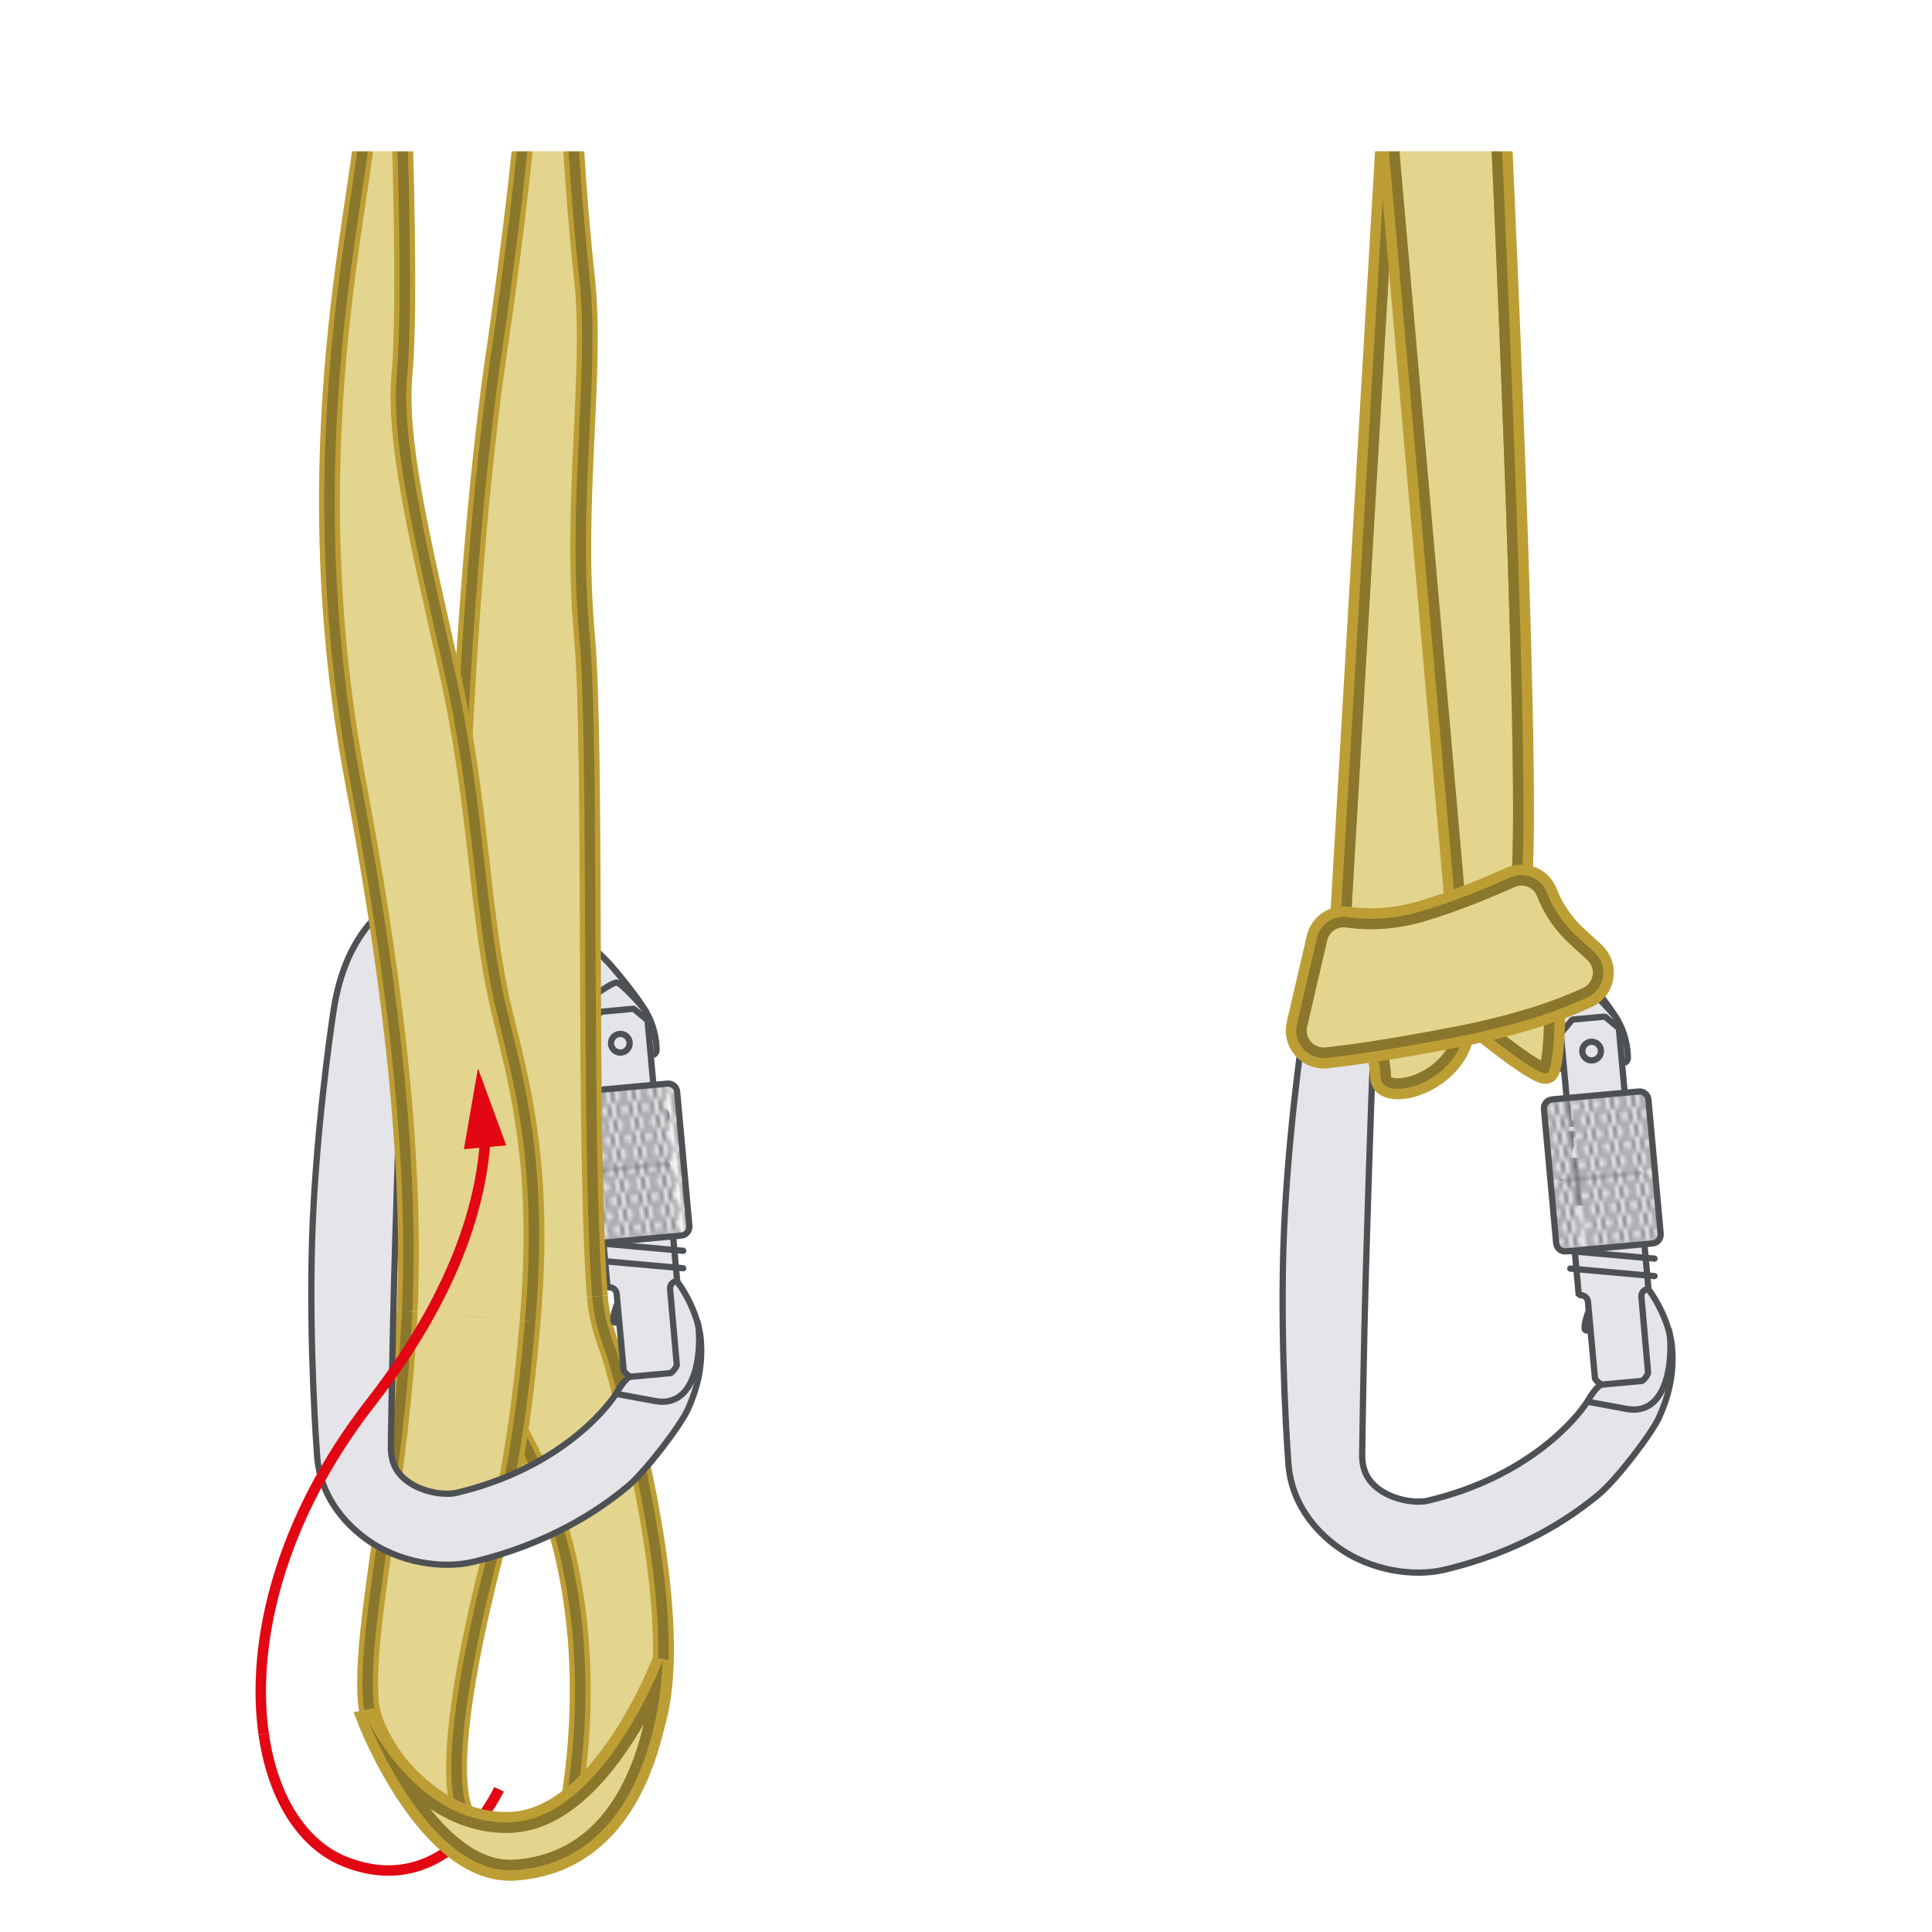 <?xml version="1.0" encoding="UTF-8"?><svg id="Back" xmlns="http://www.w3.org/2000/svg" xmlns:xlink="http://www.w3.org/1999/xlink" viewBox="0 0 1000 1000"><defs><style>.cls-1,.cls-2,.cls-3,.cls-4,.cls-5,.cls-6,.cls-7,.cls-8{fill:none;}.cls-9{fill:url(#Neues_Musterfeld_8);}.cls-9,.cls-4,.cls-10,.cls-11{fill-rule:evenodd;}.cls-2,.cls-4,.cls-5,.cls-10{stroke:#4d5154;stroke-miterlimit:1;stroke-width:3.24px;}.cls-3{stroke:#e30613;}.cls-3,.cls-8{stroke-width:5.41px;}.cls-12{fill:#e3d48e;}.cls-13{fill:#fff;}.cls-5{stroke-linecap:round;}.cls-10,.cls-14{fill:#e4e4e9;}.cls-6{stroke:#1d1d1b;stroke-width:.25px;}.cls-7{stroke:#bd9e35;stroke-width:10.81px;}.cls-11{fill:url(#Neues_Musterfeld_8-2);}.cls-15{fill:#e30613;}.cls-8{stroke:#8a772c;}.cls-16{fill:#8a772c;}</style><pattern id="Neues_Musterfeld_8" x="0" y="0" width="22.39" height="20.69" patternTransform="translate(-23945.94 11967.81) rotate(173.94) scale(2.21 -2.21)" patternUnits="userSpaceOnUse" viewBox="0 0 22.39 20.69"><rect class="cls-1" x="0" width="22.39" height="20.69"/><rect class="cls-14" x=".1" y="0" width="22.24" height="20.65"/><line class="cls-6" x1="21.04" y1="20.65" x2="22.27" y2="17.22"/><line class="cls-6" x1="22.27" y1="10.34" x2="21.04" y2="13.78"/><line class="cls-6" x1="19.81" y1="17.22" x2="21.04" y2="13.78"/><line class="cls-6" x1="18.58" y1="20.65" x2="19.81" y2="17.22"/><line class="cls-6" x1="17.35" y1="17.22" x2="18.58" y2="13.78"/><line class="cls-6" x1="16.12" y1="20.65" x2="17.35" y2="17.22"/><line class="cls-6" x1="22.27" y1="3.48" x2="21.04" y2="6.91"/><line class="cls-6" x1="19.81" y1="10.35" x2="18.58" y2="13.78"/><line class="cls-6" x1="21.04" y1="6.91" x2="19.81" y2="10.35"/><line class="cls-6" x1="19.81" y1="3.48" x2="18.58" y2="6.91"/><line class="cls-6" x1="18.58" y1="6.91" x2="17.35" y2="10.35"/><line class="cls-6" x1="17.35" y1="10.35" x2="16.12" y2="13.78"/><line class="cls-6" x1="13.66" y1="20.65" x2="14.89" y2="17.22"/><line class="cls-6" x1="21.04" y1=".04" x2="19.81" y2="3.48"/><line class="cls-6" x1="14.89" y1="17.22" x2="16.12" y2="13.78"/><line class="cls-6" x1="18.58" y1=".04" x2="17.35" y2="3.48"/><line class="cls-6" x1="16.12" y1="6.91" x2="14.89" y2="10.35"/><line class="cls-6" x1="11.19" y1="20.65" x2="12.43" y2="17.22"/><line class="cls-6" x1="12.43" y1="17.22" x2="13.66" y2="13.78"/><line class="cls-6" x1="17.35" y1="3.48" x2="16.12" y2="6.91"/><line class="cls-6" x1="14.89" y1="10.35" x2="13.66" y2="13.78"/><line class="cls-6" x1="9.96" y1="17.22" x2="11.19" y2="13.78"/><line class="cls-6" x1="8.73" y1="20.65" x2="9.96" y2="17.22"/><line class="cls-6" x1="16.12" y1=".04" x2="14.89" y2="3.48"/><line class="cls-6" x1="13.66" y1="6.91" x2="12.43" y2="10.35"/><line class="cls-6" x1="12.43" y1="10.35" x2="11.19" y2="13.78"/><line class="cls-6" x1="14.89" y1="3.48" x2="13.66" y2="6.91"/><line class="cls-6" x1="9.96" y1="10.35" x2="8.73" y2="13.78"/><line class="cls-6" x1="12.43" y1="3.48" x2="11.19" y2="6.91"/><line class="cls-6" x1="13.66" y1=".04" x2="12.43" y2="3.48"/><line class="cls-6" x1="11.19" y1="6.91" x2="9.96" y2="10.35"/><line class="cls-6" x1="7.5" y1="17.22" x2="8.73" y2="13.78"/><line class="cls-6" x1="6.27" y1="20.65" x2="7.5" y2="17.22"/><line class="cls-6" x1="11.19" y1=".04" x2="9.96" y2="3.48"/><line class="cls-6" x1="9.96" y1="3.48" x2="8.73" y2="6.91"/><line class="cls-6" x1="7.5" y1="10.35" x2="6.27" y2="13.78"/><line class="cls-6" x1="3.81" y1="20.65" x2="5.04" y2="17.22"/><line class="cls-6" x1="8.73" y1="6.91" x2="7.5" y2="10.35"/><line class="cls-6" x1="5.04" y1="17.22" x2="6.27" y2="13.78"/><line class="cls-6" x1="8.73" y1=".04" x2="7.5" y2="3.48"/><line class="cls-6" x1="7.5" y1="3.48" x2="6.27" y2="6.91"/><line class="cls-6" x1="2.58" y1="17.22" x2="1.35" y2="20.65"/><line class="cls-6" x1="6.27" y1="6.91" x2="5.04" y2="10.35"/><line class="cls-6" x1="2.58" y1="17.22" x2="3.81" y2="13.78"/><line class="cls-6" x1="5.04" y1="10.35" x2="3.81" y2="13.78"/><line class="cls-6" x1="5.04" y1="3.48" x2="3.81" y2="6.91"/><line class="cls-6" x1=".12" y1="17.22" x2="1.35" y2="13.78"/><line class="cls-6" x1="6.27" y1=".04" x2="5.04" y2="3.48"/><line class="cls-6" x1="1.35" y1="13.78" x2="2.58" y2="10.34"/><line class="cls-6" x1="3.81" y1="6.91" x2="2.58" y2="10.34"/><line class="cls-6" x1=".12" y1="10.35" x2="1.35" y2="6.91"/><line class="cls-6" x1="2.58" y1="3.48" x2="1.35" y2="6.91"/><line class="cls-6" x1="3.81" y1=".04" x2="2.58" y2="3.48"/><line class="cls-6" x1="1.35" y1=".04" x2=".12" y2="3.48"/><line class="cls-6" x1=".12" y1="17.22" x2="1.35" y2="20.65"/><line class="cls-6" x1="1.35" y1="13.78" x2="2.58" y2="17.22"/><line class="cls-6" x1="3.81" y1="20.65" x2="2.58" y2="17.22"/><line class="cls-6" x1=".12" y1="10.35" x2="1.35" y2="13.78"/><line class="cls-6" x1="1.35" y1="6.91" x2="2.58" y2="10.34"/><line class="cls-6" x1="6.27" y1="20.65" x2="5.04" y2="17.22"/><line class="cls-6" x1="3.81" y1="13.78" x2="5.04" y2="17.22"/><line class="cls-6" x1="2.58" y1="10.34" x2="3.81" y2="13.78"/><line class="cls-6" x1="1.35" y1="6.91" x2=".12" y2="3.48"/><line class="cls-6" x1="3.81" y1="6.91" x2="5.04" y2="10.35"/><line class="cls-6" x1="3.81" y1="6.91" x2="2.58" y2="3.48"/><line class="cls-6" x1="1.35" y1=".04" x2="2.58" y2="3.48"/><line class="cls-6" x1="6.27" y1="13.78" x2="5.04" y2="10.35"/><line class="cls-6" x1="6.27" y1="13.78" x2="7.5" y2="17.22"/><line class="cls-6" x1="8.73" y1="20.65" x2="7.5" y2="17.22"/><line class="cls-6" x1="8.73" y1="13.78" x2="9.96" y2="17.22"/><line class="cls-6" x1="3.81" y1=".04" x2="5.04" y2="3.48"/><line class="cls-6" x1="6.27" y1="6.91" x2="7.5" y2="10.35"/><line class="cls-6" x1="11.19" y1="20.65" x2="9.96" y2="17.22"/><line class="cls-6" x1="8.73" y1="13.78" x2="7.5" y2="10.35"/><line class="cls-6" x1="6.27" y1="6.91" x2="5.04" y2="3.48"/><line class="cls-6" x1="8.73" y1="6.91" x2="7.5" y2="3.48"/><line class="cls-6" x1="11.19" y1="13.78" x2="12.43" y2="17.22"/><line class="cls-6" x1="11.19" y1="13.78" x2="9.96" y2="10.35"/><line class="cls-6" x1="13.66" y1="20.65" x2="12.43" y2="17.22"/><line class="cls-6" x1="8.73" y1="6.91" x2="9.96" y2="10.35"/><line class="cls-6" x1="6.27" y1=".04" x2="7.5" y2="3.48"/><line class="cls-6" x1="13.66" y1="13.78" x2="12.43" y2="10.35"/><line class="cls-6" x1="11.19" y1="6.91" x2="12.43" y2="10.35"/><line class="cls-6" x1="8.73" y1=".04" x2="9.96" y2="3.48"/><line class="cls-6" x1="11.19" y1="6.91" x2="9.96" y2="3.48"/><line class="cls-6" x1="13.66" y1="13.78" x2="14.89" y2="17.22"/><line class="cls-6" x1="16.12" y1="20.65" x2="14.89" y2="17.22"/><line class="cls-6" x1="11.19" y1=".04" x2="12.43" y2="3.48"/><line class="cls-6" x1="18.58" y1="20.65" x2="17.35" y2="17.22"/><line class="cls-6" x1="13.66" y1="6.91" x2="12.43" y2="3.48"/><line class="cls-6" x1="13.66" y1="6.91" x2="14.89" y2="10.35"/><line class="cls-6" x1="16.12" y1="13.78" x2="14.89" y2="10.35"/><line class="cls-6" x1="16.12" y1="13.78" x2="17.35" y2="17.22"/><line class="cls-6" x1="18.58" y1="13.78" x2="17.35" y2="10.35"/><line class="cls-6" x1="16.12" y1="6.91" x2="17.35" y2="10.35"/><line class="cls-6" x1="18.58" y1="13.78" x2="19.81" y2="17.22"/><line class="cls-6" x1="21.04" y1="20.65" x2="19.81" y2="17.22"/><line class="cls-6" x1="13.66" y1=".04" x2="14.89" y2="3.48"/><line class="cls-6" x1="16.12" y1="6.91" x2="14.89" y2="3.48"/><line class="cls-6" x1="21.04" y1="13.78" x2="22.27" y2="17.22"/><line class="cls-6" x1="16.12" y1=".04" x2="17.35" y2="3.48"/><line class="cls-6" x1="21.04" y1="13.78" x2="19.81" y2="10.35"/><line class="cls-6" x1="18.58" y1="6.91" x2="19.81" y2="10.35"/><line class="cls-6" x1="18.58" y1="6.91" x2="17.35" y2="3.48"/><line class="cls-6" x1="21.04" y1="6.91" x2="19.81" y2="3.48"/><line class="cls-6" x1="21.04" y1="6.91" x2="22.27" y2="10.34"/><line class="cls-6" x1="18.58" y1=".04" x2="19.81" y2="3.48"/><line class="cls-6" x1="21.04" y1=".04" x2="22.27" y2="3.48"/></pattern><pattern id="Neues_Musterfeld_8-2" patternTransform="translate(-23952.89 11957.02) rotate(173.94) scale(2.21 -2.21)" xlink:href="#Neues_Musterfeld_8"/></defs><path class="cls-12" d="M309.19,670.91c1.12,14.97,6.41,26.27,7.79,31.02,5.39,18.58,47.13,164,13.41,208.06-33.71,44.05-39.11,43.6-39.11,43.6,0,0,34.61-125.72-31.47-226.26-6.15-9.36-10.97-26.37-14.63-48.95"/><path class="cls-7" d="M309.19,670.91c1.12,14.97,6.41,26.27,7.79,31.02,5.39,18.58,47.13,164,13.41,208.06-33.71,44.05-39.11,43.6-39.11,43.6,0,0,34.61-125.72-31.47-226.26-6.15-9.36-10.97-26.37-14.63-48.95"/><path class="cls-8" d="M309.19,670.91c1.12,14.97,6.41,26.27,7.79,31.02,5.39,18.58,47.13,164,13.41,208.06-33.71,44.05-39.11,43.6-39.11,43.6,0,0,34.61-125.72-31.47-226.26-6.15-9.36-10.97-26.37-14.63-48.95"/><path class="cls-12" d="M274.39,683.96c-2.66,30.8-5.64,58.74-15.39,106.3,0,0-36.86,128.27-16.63,152.54,20.23,24.27-48.55-25.02-51.7-61.74-3.37-39.28,16.06-114.12,20.08-202.69"/><path class="cls-7" d="M274.39,683.96c-2.66,30.8-5.64,58.74-15.39,106.3,0,0-36.86,128.27-16.63,152.54,20.23,24.27-48.55-25.02-51.7-61.74-3.37-39.28,16.06-114.12,20.08-202.69"/><path class="cls-8" d="M274.39,683.96c-2.66,30.8-5.64,58.74-15.39,106.3,0,0-36.86,128.27-16.63,152.54,20.23,24.27-48.55-25.02-51.7-61.74-3.37-39.28,16.06-114.12,20.08-202.69"/><path class="cls-10" d="M840.81,550.27l-32.51,2.97s-2.55-1.06-3.1-3.27c-.43-1.8-1.16-4.21-2.32-7.05-2.21-5.4-11.17-14.52-11.17-14.52-9.93-10.7-35.94-32.3-52.94-30.74-14.53,1.32-23.59,12.92-26.93,34.45-1.33,8.58-2.91,61.14-4.53,114.65-1.63,53.64-2.26,107.47-2.26,107.47.31,7.08,2.97,12.28,8.35,16.35,8.37,6.35,20.17,7.46,25.49,6.2,51.72-12.13,77.01-42.29,82.67-51.27,10.03-17.29,12.87-5.71,15.1-12.42,2.24-6.7,2.32-5.81.3-26.5-.86-2.05-15.9,3.9-16.63,1.54-1.45-4.75,8.06-25.52,14.37-26.17,0,0,4.17-.39,10.22-.93,6.05-.56,19.05,20.19,20.48,35.92,1.44,15.73-2.72,27.87-6.58,36.48-3.87,8.61-21.87,32.13-30.93,39.75-15.35,12.95-41.81,30.29-80.61,39.39-14.94,3.51-38.07.94-56.08-12.69-14.16-10.72-23.63-25.8-24.44-43.88,0,0-4.17-54.82-2.48-110.31,1.56-51.73,9.32-107,11.22-119.22,5.99-38.65,27.83-62.5,59.91-65.43,39.03-3.56,77.71,36.4,83,42.11.2.2,17.13,19.42,21.07,29.23,2.68,6.65,3.09,12.45,3.08,15.48-.01,1.44-1.77,2.41-1.77,2.41Z"/><path class="cls-4" d="M821.57,725.51l21.03,3.86c23.01,3.46,23.34-32.46,21.17-41.33"/><path class="cls-4" d="M784.31,521.1s9.4,7.23,14.21,5.48c4.8-1.74,20.84-14.69,23.65-13.9,2.81.79,13.69,12.84,15.23,15.32"/><path class="cls-10" d="M850.42,636.2l2.83,30.98c-.08,0-.16-.02-.24,0-2.08.18-3.62,2.03-3.43,4.11,0,0,2.57,28.82,3.48,39.37-.63,1.65-1.71,3.07-3.12,4.11l-20.85,1.91c-1.42-.7-2.62-1.76-3.52-3.08l-3.64-39.8c-.19-2.08-2.02-3.62-4.11-3.43-.22.02-.43.07-.64.12l-6.38-69.9,2.33-7.79-5.28-57.89,5.97-7.17,16.91-1.54,7.17,5.97,5.28,57.89,1.4,2.76,1.76,5.99-1.21,3.5,2.89,31.67,2.4,2.21Z"/><path class="cls-4" d="M828.63,543.6c-.24-2.65-2.59-4.62-5.25-4.37-2.65.24-4.61,2.59-4.36,5.25.24,2.65,2.59,4.62,5.24,4.38,2.65-.24,4.61-2.6,4.37-5.25Z"/><path class="cls-10" d="M846.68,603.53l-37.69.44c-.8,0-1.47-.64-1.48-1.46,0-.8.64-1.48,1.46-1.49l37.69-.43c.81-.02,1.48.63,1.49,1.45,0,.81-.64,1.47-1.46,1.48Z"/><path class="cls-10" d="M848.51,608.21c.01.81-.65,1.47-1.46,1.48l-37.69.44c-.8,0-1.47-.64-1.48-1.46s.64-1.48,1.46-1.49l37.69-.44c.81-.02,1.48.64,1.49,1.45Z"/><path class="cls-10" d="M848.88,614.37c.01.8-.65,1.47-1.46,1.48l-37.69.44c-.8,0-1.47-.64-1.49-1.46s.64-1.48,1.46-1.49l37.69-.44c.81-.01,1.48.64,1.49,1.46Z"/><path class="cls-10" d="M847.79,622.01l-37.7.44c-.8.01-1.47-.64-1.49-1.45,0-.81.64-1.48,1.46-1.49l37.68-.44c.81-.01,1.48.65,1.5,1.46,0,.8-.65,1.48-1.46,1.48Z"/><path class="cls-10" d="M808.49,587.57c-1.27.12-2.41-1.02-2.54-2.54-.15-1.51.77-2.84,2.03-2.95l37.18-3.4c1.27-.12,2.41,1.03,2.54,2.54.14,1.52-.77,2.84-2.04,2.95l-37.18,3.4Z"/><path class="cls-9" d="M853.21,569.12c-.23-2.52-2.48-4.39-5-4.16l-44.9,4.1c-2.52.23-4.39,2.48-4.16,5l6.34,69.48c.23,2.52,2.48,4.39,5,4.16l44.9-4.1c2.52-.23,4.39-2.48,4.16-5l-6.34-69.5Z"/><path class="cls-2" d="M853.21,569.12c-.23-2.52-2.48-4.39-5-4.16l-44.9,4.1c-2.52.23-4.39,2.48-4.16,5l6.34,69.48c.23,2.52,2.48,4.39,5,4.16l44.9-4.1c2.52-.23,4.39-2.48,4.16-5l-6.34-69.5Z"/><line class="cls-5" x1="856.38" y1="660.51" x2="812.77" y2="656.61"/><line class="cls-5" x1="856.38" y1="651.46" x2="812.77" y2="647.57"/><path class="cls-10" d="M338.07,546.2l-32.51,2.97s-2.55-1.06-3.1-3.27c-.43-1.8-1.16-4.21-2.32-7.05-2.21-5.4-11.17-14.52-11.17-14.52-9.93-10.7-35.94-32.3-52.94-30.74-14.53,1.32-23.59,12.92-26.93,34.45-1.33,8.58-2.91,61.14-4.53,114.65-1.63,53.64-2.26,107.47-2.26,107.47.31,7.08,2.97,12.28,8.35,16.35,8.37,6.35,20.17,7.46,25.49,6.2,51.72-12.13,77.01-42.29,82.67-51.27,10.03-17.29,12.87-5.71,15.1-12.42,2.24-6.7,2.32-5.81.3-26.5-.86-2.05-15.9,3.9-16.63,1.54-1.45-4.75,8.06-25.52,14.37-26.17,0,0,4.17-.39,10.22-.93,6.05-.56,19.05,20.19,20.48,35.92,1.44,15.73-2.72,27.87-6.58,36.48-3.87,8.61-21.87,32.13-30.93,39.75-15.35,12.95-41.81,30.29-80.61,39.39-14.94,3.51-38.07.94-56.08-12.69-14.16-10.72-23.63-25.8-24.44-43.88,0,0-4.17-54.82-2.48-110.31,1.56-51.73,9.32-107,11.22-119.22,5.99-38.65,27.83-62.5,59.91-65.43,39.03-3.56,77.71,36.4,83,42.11.2.2,17.13,19.42,21.07,29.23,2.68,6.65,3.09,12.45,3.08,15.48-.01,1.44-1.77,2.41-1.77,2.41Z"/><path class="cls-4" d="M318.83,721.44l21.03,3.86c23.01,3.46,23.34-32.46,21.17-41.33"/><path class="cls-4" d="M281.57,517.04s9.4,7.23,14.21,5.48c4.8-1.74,20.84-14.69,23.65-13.9,2.81.79,13.69,12.84,15.23,15.32"/><path class="cls-10" d="M347.68,632.13l2.83,30.98c-.08,0-.16-.02-.24,0-2.08.18-3.62,2.03-3.43,4.11,0,0,2.57,28.82,3.48,39.37-.63,1.65-1.71,3.07-3.12,4.11l-20.85,1.91c-1.42-.7-2.62-1.76-3.52-3.08l-3.64-39.8c-.19-2.08-2.02-3.62-4.11-3.43-.22.02-.43.07-.64.12l-6.38-69.9,2.33-7.79-5.28-57.89,5.97-7.17,16.91-1.54,7.17,5.97,5.28,57.89,1.4,2.76,1.76,5.99-1.21,3.5,2.89,31.67,2.4,2.21Z"/><path class="cls-4" d="M325.89,539.53c-.24-2.65-2.59-4.62-5.25-4.37-2.65.24-4.61,2.59-4.36,5.25.24,2.65,2.59,4.62,5.24,4.38,2.65-.24,4.61-2.6,4.37-5.25Z"/><path class="cls-10" d="M343.94,599.47l-37.69.44c-.8,0-1.47-.64-1.48-1.46,0-.8.64-1.48,1.46-1.49l37.69-.43c.81-.02,1.48.63,1.49,1.45,0,.81-.64,1.47-1.46,1.48Z"/><path class="cls-10" d="M345.77,604.14c.01.81-.65,1.47-1.46,1.48l-37.69.44c-.8,0-1.47-.64-1.48-1.46s.64-1.48,1.46-1.49l37.69-.44c.81-.02,1.48.64,1.49,1.45Z"/><path class="cls-10" d="M346.14,610.3c.01.8-.65,1.47-1.46,1.48l-37.69.44c-.8,0-1.47-.64-1.49-1.46s.64-1.48,1.46-1.49l37.69-.44c.81-.01,1.48.64,1.49,1.46Z"/><path class="cls-10" d="M345.05,617.94l-37.7.44c-.8.01-1.47-.64-1.49-1.45,0-.81.64-1.48,1.46-1.49l37.68-.44c.81-.01,1.48.65,1.5,1.46,0,.8-.65,1.48-1.46,1.48Z"/><path class="cls-10" d="M305.74,583.51c-1.27.12-2.41-1.02-2.54-2.54-.15-1.51.77-2.84,2.03-2.95l37.18-3.4c1.27-.12,2.41,1.03,2.54,2.54.14,1.52-.77,2.84-2.04,2.95l-37.18,3.4Z"/><path class="cls-11" d="M350.47,565.05c-.23-2.52-2.48-4.39-5-4.16l-44.9,4.1c-2.52.23-4.39,2.48-4.16,5l6.34,69.48c.23,2.52,2.48,4.39,5,4.16l44.9-4.1c2.52-.23,4.39-2.48,4.16-5l-6.34-69.5Z"/><path class="cls-2" d="M350.47,565.05c-.23-2.52-2.48-4.39-5-4.16l-44.9,4.1c-2.52.23-4.39,2.48-4.16,5l6.34,69.48c.23,2.52,2.48,4.39,5,4.16l44.9-4.1c2.52-.23,4.39-2.48,4.16-5l-6.34-69.5Z"/><line class="cls-5" x1="353.63" y1="656.45" x2="310.02" y2="652.54"/><line class="cls-5" x1="353.63" y1="647.4" x2="310.02" y2="643.5"/><path class="cls-3" d="M258.27,926.12s-26.63,58.74-79.91,37.39c-21.95-8.8-37.18-33.13-41.87-65.92"/><path class="cls-12" d="M245.18,678.38c-18.46-113.92-7.29-369.59,12.39-499.92,3.6-23.82,13.94-101.59,14.38-122.72l23.82-2.25s1.35,40.91,6.74,90.35-6.29,115.98,0,185.21c5.3,58.34.64,261.63,6.67,341.87"/><path class="cls-7" d="M245.18,678.38c-18.46-113.92-7.29-369.59,12.39-499.92,3.6-23.82,13.94-101.59,14.38-122.72l23.82-2.25s1.35,40.91,6.74,90.35-6.29,115.98,0,185.21c5.3,58.34.64,261.63,6.67,341.87"/><path class="cls-8" d="M245.18,678.38c-18.46-113.92-7.29-369.59,12.39-499.92,3.6-23.82,13.94-101.59,14.38-122.72l23.82-2.25s1.35,40.91,6.74,90.35-6.29,115.98,0,185.21c5.3,58.34.64,261.63,6.67,341.87"/><path class="cls-12" d="M210.74,678.38c3.87-85.32-9.69-183.39-26.9-274.71-35.06-186.1,10.79-321.86,5.39-355.13l18.88,18.43s3.15,92.6,0,126.32c-3.15,33.71,8.09,81.36,24.27,152.84,16.18,71.47,15.28,127.22,27.42,177.56,8.8,36.49,21.57,79.16,14.57,160.27"/><path class="cls-7" d="M210.74,678.38c3.87-85.32-9.69-183.39-26.9-274.71-35.06-186.1,10.79-321.86,5.39-355.13l18.88,18.43s3.15,92.6,0,126.32c-3.15,33.71,8.09,81.36,24.27,152.84,16.18,71.47,15.28,127.22,27.42,177.56,8.8,36.49,21.57,79.16,14.57,160.27"/><path class="cls-8" d="M210.74,678.38c3.87-85.32-9.69-183.39-26.9-274.71-35.06-186.1,10.79-321.86,5.39-355.13l18.88,18.43s3.15,92.6,0,126.32c-3.15,33.71,8.09,81.36,24.27,152.84,16.18,71.47,15.28,127.22,27.42,177.56,8.8,36.49,21.57,79.16,14.57,160.27"/><path class="cls-12" d="M719.98,29.51l-27.57,470.79s21.03,29.62,22.18,57.26c.6,14.47,45.55,2.4,43.75-31.17-1.8-33.56,5.99-492.68,5.99-492.68l-44.35-4.2Z"/><path class="cls-7" d="M719.98,29.51l-27.57,470.79s21.03,29.62,22.18,57.26c.6,14.47,45.55,2.4,43.75-31.17-1.8-33.56,5.99-492.68,5.99-492.68l-44.35-4.2Z"/><path class="cls-16" d="M725.05,35.42l33.79,3.2c-.88,52.54-7.61,456.19-5.9,488.06.54,10.03-3.95,17-7.82,21.07-6.79,7.16-15.95,10.42-21.6,10.42-2.25,0-3.29-.52-3.52-.71,0-.03,0-.07-.01-.12-1.06-25.49-17.57-51.83-22.07-58.56l27.14-463.35M719.98,29.51l-27.57,470.79s21.03,29.62,22.18,57.26c.17,4.05,3.81,6.02,8.94,6.02,13.17,0,36.11-13.02,34.82-37.19-1.8-33.56,5.99-492.68,5.99-492.68l-44.35-4.2h0Z"/><path class="cls-12" d="M714.59,29.51l43.75,496.88s37.52,31.54,42.41,29.07c4.88-2.47,4.11-49,4.11-49,0,0-22.09,11.69-17.14-51.7,4.94-63.38-13.04-438.74-13.04-438.74l-60.09,13.49Z"/><path class="cls-7" d="M714.59,29.51l43.75,496.88s37.52,31.54,42.41,29.07c4.88-2.47,4.11-49,4.11-49,0,0-22.09,11.69-17.14-51.7,4.94-63.38-13.04-438.74-13.04-438.74l-60.09,13.49Z"/><path class="cls-16" d="M769.58,22.71c2.34,49.9,17.25,373.85,12.74,431.63-2.17,27.87.4,45.36,7.89,53.44,3.14,3.4,6.58,4.56,9.28,4.85,0,3.92-.03,9.31-.19,14.9-.35,12.11-1.08,18.32-1.66,21.43-2.87-1.57-8.4-5.07-18.63-12.93-6.55-5.03-12.63-10-15.48-12.37l-43.14-489.92,49.19-11.04M774.68,16.03l-60.09,13.49,43.75,496.88s34.75,29.21,41.72,29.21c.27,0,.5-.04.69-.14,4.88-2.47,4.11-49,4.11-49,0,0-1.6.85-3.85.85-6.09,0-16.91-6.24-13.29-52.54,4.94-63.38-13.04-438.74-13.04-438.74h0Z"/><path class="cls-12" d="M190.37,890.28s25.39,54.32,73.49,52.97c48.1-1.35,79.12-83.61,79.12-83.61,0,0-.91,103.07-76.31,108.34-45.07,3.15-76.31-77.7-76.31-77.7Z"/><path class="cls-7" d="M190.37,890.28s25.39,54.32,73.49,52.97c48.1-1.35,79.12-83.61,79.12-83.61,0,0-.91,103.07-76.31,108.34-45.07,3.15-76.31-77.7-76.31-77.7Z"/><path class="cls-16" d="M333.22,892.27c-1.32,5.74-3.05,11.85-5.29,17.95-12.03,32.73-32.76,50.34-61.63,52.36-.73.05-1.46.08-2.19.08-16.28,0-30.8-12.92-41.62-26.63,12.39,8.33,25.81,12.66,39.61,12.66.63,0,1.27,0,1.91-.03,31.12-.87,54.99-31.64,69.21-56.39M342.98,859.64s-31.02,82.26-79.12,83.61c-.59.02-1.18.02-1.76.02-46.96,0-71.73-53-71.73-53,0,0,30.05,77.79,73.74,77.79.85,0,1.71-.03,2.57-.09,75.39-5.26,76.31-108.34,76.31-108.34h0Z"/><path class="cls-12" d="M671.29,530.15l10.36-44.59c1.67-7.2,8.55-11.95,15.86-10.87,9.11,1.34,22.62,1.65,38.66-3.14,16.66-4.97,33.6-12.01,45.41-17.31,7.37-3.31,16.16.06,19.05,7.61,2.61,6.8,7.26,15.03,15.56,22.74,3.43,3.18,6.4,5.89,8.96,8.2,7.53,6.76,5.86,19.06-3.28,23.39-13.28,6.29-34.94,14.21-68.39,20.68-32.16,6.22-53.41,9.24-66.81,10.69-9.76,1.06-17.6-7.83-15.38-17.39Z"/><path class="cls-7" d="M671.29,530.15l10.36-44.59c1.67-7.2,8.55-11.95,15.86-10.87,9.11,1.34,22.62,1.65,38.66-3.14,16.66-4.97,33.6-12.01,45.41-17.31,7.37-3.31,16.16.06,19.05,7.61,2.61,6.8,7.26,15.03,15.56,22.74,3.43,3.18,6.4,5.89,8.96,8.2,7.53,6.76,5.86,19.06-3.28,23.39-13.28,6.29-34.94,14.21-68.39,20.68-32.16,6.22-53.41,9.24-66.81,10.69-9.76,1.06-17.6-7.83-15.38-17.39Z"/><path class="cls-16" d="M787.49,458.38h0c3.65,0,6.82,2.12,8.08,5.4,3.57,9.32,9.27,17.65,16.93,24.76,3.23,3,6.26,5.77,9.03,8.26,2.25,2.02,3.3,4.91,2.86,7.91-.43,2.93-2.19,5.32-4.84,6.58-11.85,5.61-33.11,13.68-67.1,20.26-26.72,5.17-49.05,8.74-66.36,10.62-.33.04-.67.05-1,.05-2.67,0-5.17-1.22-6.85-3.33-1.68-2.12-2.3-4.86-1.68-7.52l10.36-44.59c.94-4.03,4.44-6.84,8.53-6.84.43,0,.86.03,1.28.09,4.14.61,8.44.92,12.77.92,9.34,0,18.84-1.42,28.23-4.22,17.13-5.11,34.51-12.37,46.08-17.56,1.18-.53,2.42-.8,3.7-.8M787.49,452.97c-1.98,0-4,.41-5.92,1.27-11.81,5.3-28.75,12.33-45.41,17.31-10.04,3-19.08,4-26.68,4-4.55,0-8.57-.36-11.99-.86-.69-.1-1.39-.15-2.07-.15-6.51,0-12.28,4.51-13.79,11.02l-10.36,44.59c-2.1,9.04,4.8,17.48,13.8,17.48.52,0,1.05-.03,1.58-.09,13.4-1.45,34.65-4.47,66.81-10.69,33.45-6.47,55.11-14.39,68.39-20.68,9.14-4.33,10.81-16.63,3.28-23.39-2.56-2.3-5.53-5.01-8.96-8.2-8.3-7.71-12.95-15.94-15.56-22.74-2.14-5.58-7.5-8.88-13.13-8.88h0Z"/><path class="cls-3" d="M136.49,897.59c-6.7-46.82,8.09-110.9,55.48-171.68,47.17-60.49,58.26-109.43,59.35-139.62"/><polygon class="cls-15" points="262.01 592.85 247.39 552.97 240.11 594.82 262.01 592.85"/><rect class="cls-13" x="16.8" y="7.81" width="967.03" height="70.5"/></svg>